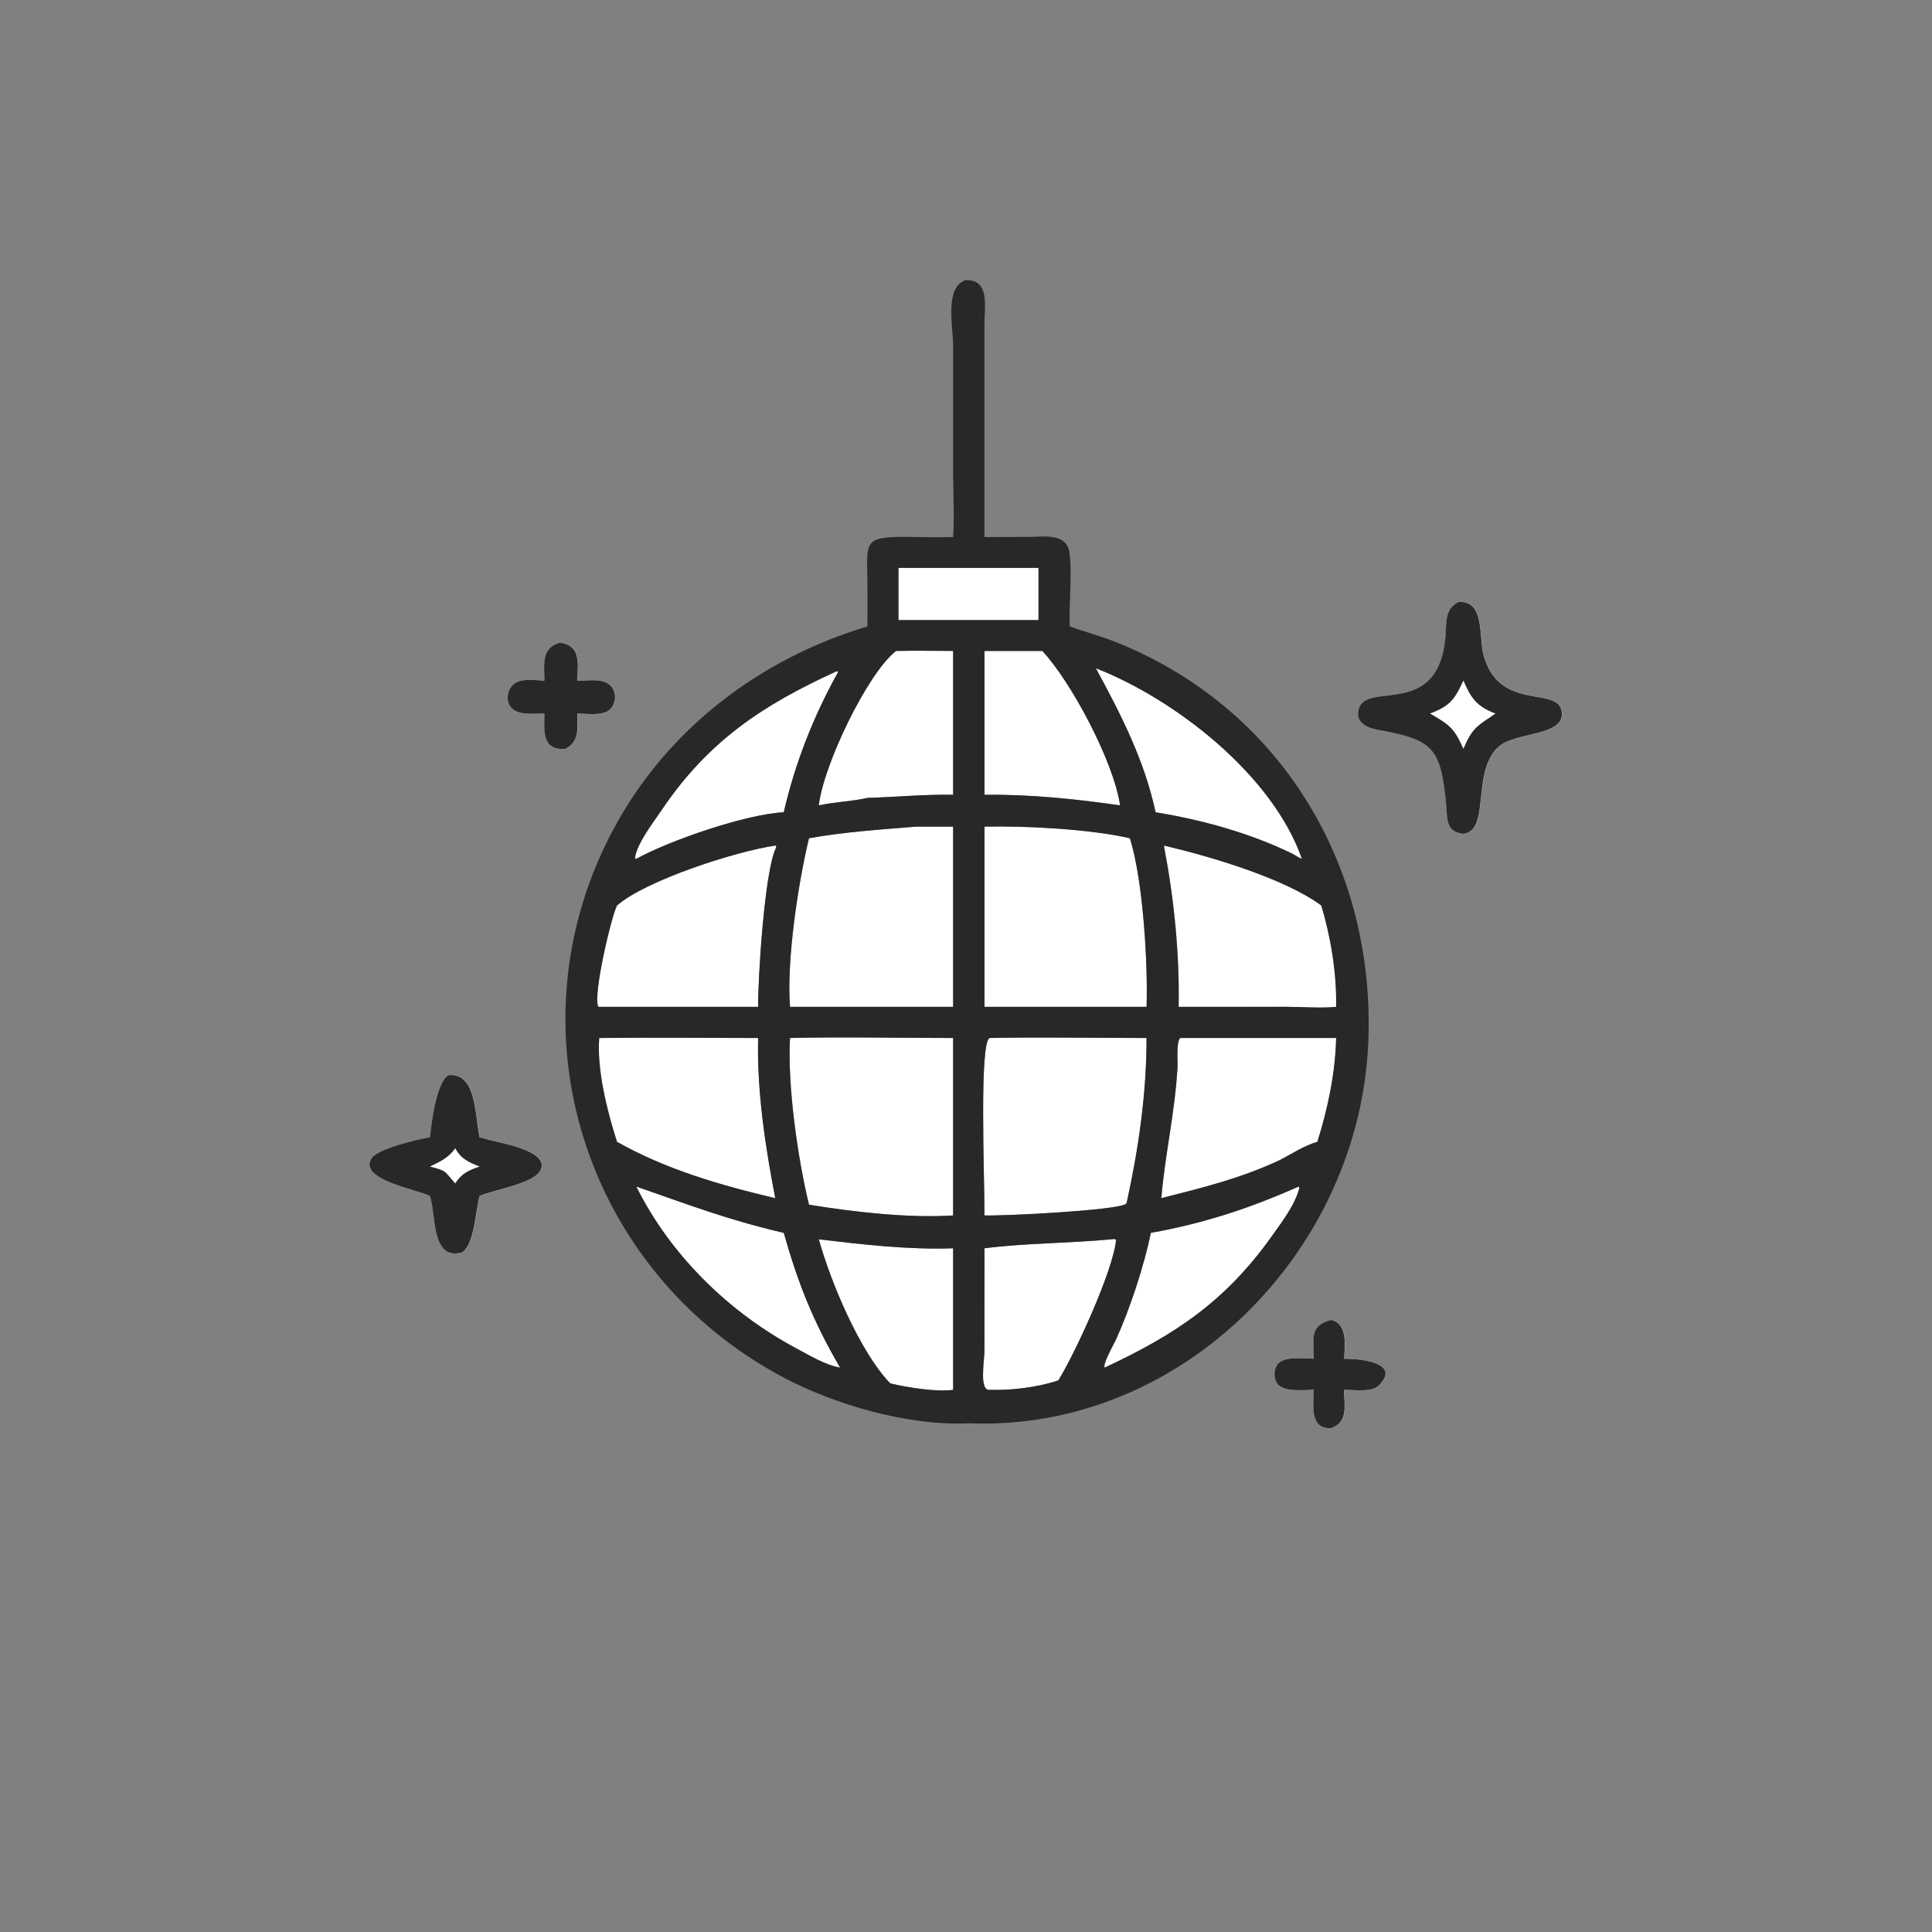 <?xml version="1.0" encoding="UTF-8"?> <svg xmlns="http://www.w3.org/2000/svg" width="250" height="250" viewBox="0 0 250 250" fill="none"><rect x="0" y="0" width="250" height="250" fill="#808080" stroke="none"/><path d="M189.382 88.068C188.239 90.504 187.692 91.339 185.066 92.327C187.567 93.8 188.175 94.166 189.382 96.896C190.578 94.069 191.188 93.975 193.525 92.327C191.096 91.439 190.329 90.281 189.382 88.068Z" fill="white"></path><path d="M127.403 102.848C133.31 102.778 139.115 103.377 144.95 104.216C144.128 98.517 138.577 88.157 134.882 84.231H127.403V102.848Z" fill="white"></path><path d="M134.393 73.482H116.271V80.238H134.393V73.482Z" fill="white"></path><path d="M58.929 148.582C58.078 149.826 56.965 150.311 55.658 150.95C57.936 151.542 57.457 151.511 58.929 153.134C59.735 151.837 60.68 151.422 62.077 150.95C60.66 150.386 59.681 149.981 58.929 148.582Z" fill="white"></path><path d="M112.263 103.245C115.964 103.142 119.641 102.775 123.349 102.847V84.23C120.89 84.228 118.422 84.18 115.964 84.23C112.281 87.074 106.546 99.008 105.965 104.216C108.044 103.755 110.191 103.728 112.263 103.245Z" fill="white"></path><path d="M167.162 110.432C167.599 110.644 168.023 110.978 168.48 111.133C164.698 100.279 152.093 90.481 141.815 86.467C145.079 92.494 148.077 98.309 149.548 105.11C155.461 106.064 161.745 107.791 167.162 110.432Z" fill="white"></path><path d="M146.222 108.468C141.01 107.268 132.611 106.846 127.403 106.964V130.289H148.377C148.563 124.782 147.942 113.943 146.222 108.468Z" fill="white"></path><path d="M101.43 105.111C102.899 98.739 105.287 92.661 108.468 86.955C108.339 86.842 108.4 86.863 108.306 86.844C98.757 91.201 91.669 95.844 85.585 104.882C84.531 106.445 82.389 109.193 82.168 111.06L82.349 111.134C86.623 108.764 96.59 105.33 101.43 105.111Z" fill="white"></path><path d="M98.116 130.289C98.085 126.549 98.942 112.874 100.385 109.801C100.479 109.597 100.451 109.691 100.435 109.431L100.333 109.418C95.291 110.137 83.589 113.902 79.85 117.172C79.055 118.784 76.731 128.803 77.417 130.243L77.55 130.289H98.116Z" fill="white"></path><path d="M152.525 130.289L166.455 130.283C168.495 130.285 170.928 130.484 172.907 130.289C172.996 125.989 172.227 121.287 170.989 117.172C166.239 113.646 156.355 110.73 150.614 109.418C151.922 116.21 152.652 123.364 152.525 130.289Z" fill="white"></path><path d="M98.116 134.315C91.262 134.313 84.402 134.24 77.551 134.315C77.221 138.405 78.598 143.857 79.85 147.753C86.225 151.347 93.252 153.376 100.333 155.044C99.041 148.365 97.945 141.155 98.116 134.315Z" fill="white"></path><path d="M148.933 159.532C148.045 163.821 146.242 169.317 144.447 173.276C144.173 173.879 142.683 176.477 142.945 176.973C152.057 172.725 158.589 168.412 164.627 159.903C165.917 158.087 167.609 155.881 168.16 153.695L168.064 153.537C161.674 156.366 155.821 158.294 148.933 159.532Z" fill="white"></path><path d="M127.404 157.276C129.654 157.37 144.697 156.638 145.744 155.761L145.84 155.475C147.362 148.536 148.376 141.431 148.378 134.315C141.621 134.315 134.842 134.182 128.091 134.315C126.709 134.676 127.402 152.233 127.404 157.276Z" fill="white"></path><path d="M152.384 138.035C152.045 144.036 150.744 149.445 150.287 155.044C155.637 153.682 160.435 152.516 165.474 150.182C167.101 149.364 168.732 148.247 170.483 147.753C171.834 143.426 172.809 138.86 172.907 134.314H152.742C152.191 134.747 152.425 137.285 152.384 138.035Z" fill="white"></path><path d="M102.237 134.315C101.889 140.423 103.236 149.905 104.692 155.884C110.302 156.815 117.691 157.661 123.349 157.276V134.315C116.322 134.315 109.261 134.155 102.237 134.315Z" fill="white"></path><path d="M105.965 160.367C107.454 165.73 111.198 174.835 115.208 179.006C117.291 179.527 121.268 180.154 123.349 179.846V161.528C117.565 161.734 111.701 161.049 105.965 160.367Z" fill="white"></path><path d="M143.851 160.366C138.492 160.875 132.54 160.86 127.404 161.526L127.398 174.755C127.398 176.071 126.674 180.048 128.091 179.844C130.911 179.93 134.258 179.532 136.956 178.624C139.002 175.387 144.061 164.465 144.435 160.438C144.209 160.263 144.126 160.339 143.851 160.366Z" fill="white"></path><path d="M82.35 153.537C86.746 162.409 94.36 169.848 103.07 174.485C104.788 175.399 106.78 176.625 108.724 176.973C105.234 170.985 103.33 166.199 101.43 159.532C93.978 157.787 89.208 155.909 82.35 153.537Z" fill="white"></path><path d="M104.692 108.467C103.275 114.348 101.774 124.345 102.237 130.287H123.349V106.963H118.585C113.927 107.345 109.303 107.643 104.692 108.467Z" fill="white"></path><path d="M72.466 83.154C75.253 83.524 74.79 85.843 74.726 88.069C76.045 88.124 78.028 87.688 79.031 88.718C79.855 89.564 79.787 91.033 78.926 91.827C77.999 92.684 75.907 92.341 74.726 92.328C74.729 94.129 75.067 95.972 73.185 96.897C70.14 97.165 70.431 94.588 70.466 92.328C69.226 92.338 67.228 92.599 66.281 91.676C65.415 90.832 65.595 89.35 66.452 88.565C67.394 87.701 69.259 88.036 70.466 88.069C70.457 85.955 70.013 83.878 72.466 83.154Z" fill="white"></path><path d="M172.245 184.814C169.44 184.911 170.002 181.797 170.019 179.843C168.743 179.85 166.469 180.14 165.49 179.248C164.753 178.579 164.768 177.102 165.455 176.409C166.39 175.462 168.756 175.803 170.019 175.823C170.072 173.293 169.331 171.61 172.245 170.799C174.464 171.264 174.02 174.15 173.952 175.823C175.647 175.796 181.545 176.227 178.414 179.301C177.485 180.212 175.172 179.828 173.952 179.843C173.924 181.854 174.578 183.981 172.245 184.814Z" fill="white"></path><path d="M70.031 151.286C69.329 153.172 63.887 153.918 62.077 154.764C61.553 156.583 61.447 161.008 59.803 162.066C55.798 163.189 56.454 157.162 55.659 154.764C54.01 153.918 46.149 152.602 48.156 149.803C48.982 148.651 54.159 147.377 55.659 147.154C55.836 145.464 56.45 140.053 58.074 139.12C61.671 138.846 61.434 144.078 62.077 147.154L63.345 147.504C64.814 147.923 70.929 148.868 70.031 151.286Z" fill="white"></path><path d="M189.382 107.902C187.04 107.644 187.318 105.864 187.141 104.021C186.441 96.663 185.363 95.723 178.335 94.455C176.89 94.195 175.314 93.451 175.849 91.7C176.949 88.108 186.105 93.047 187.058 82.435C187.217 80.653 186.898 78.797 188.752 77.903C192.149 77.637 191.384 82.405 191.963 84.65C193.903 92.144 201.502 88.762 202.092 91.976C202.715 95.384 196.006 94.593 193.819 96.728C190.416 100.056 192.893 107.456 189.382 107.902Z" fill="white"></path><path d="M123.331 69.493C123.517 66.922 123.338 63.99 123.336 61.371V44.896C123.336 42.216 122.203 37.29 124.895 36.254C128.119 36.112 127.391 39.627 127.391 41.783L127.387 69.493L133.051 69.48C134.87 69.471 137.907 68.92 138.357 71.349C138.777 73.625 138.309 78.45 138.416 81.055C140.338 81.757 142.323 82.264 144.227 83.019C165.538 91.448 177.942 111.834 177.063 134.7C176.02 161.841 152.934 185.285 125.36 184.175C117.623 184.544 108.07 181.812 101.271 178.185C75.57 164.469 65.582 133.025 79.387 107.283C86.315 94.363 98.276 85.255 112.245 81.055C112.248 79.024 112.263 76.993 112.237 74.963C112.18 70.124 111.727 69.421 117.392 69.477C119.372 69.499 121.353 69.545 123.331 69.493ZM116.255 73.483V80.238H134.376V73.483H116.255ZM115.947 84.23C112.263 87.074 106.529 99.008 105.947 104.216C108.026 103.754 110.173 103.728 112.245 103.245C115.947 103.142 119.624 102.775 123.331 102.847V84.23C120.872 84.228 118.404 84.179 115.947 84.23ZM127.387 84.23V102.847C133.294 102.777 139.098 103.376 144.933 104.216C144.111 98.516 138.56 88.156 134.866 84.23H127.387ZM141.798 86.468C145.062 92.496 148.059 98.311 149.53 105.112C155.444 106.065 161.727 107.792 167.144 110.433C167.582 110.645 168.006 110.98 168.463 111.135C164.681 100.281 152.075 90.482 141.798 86.468ZM108.288 86.844C98.739 91.201 91.652 95.845 85.567 104.882C84.514 106.446 82.371 109.194 82.15 111.061L82.332 111.135C86.606 108.765 96.573 105.331 101.413 105.112C102.882 98.739 105.269 92.662 108.45 86.956C108.321 86.842 108.382 86.864 108.288 86.844ZM118.568 106.964C113.909 107.346 109.285 107.644 104.675 108.468C103.258 114.349 101.756 124.346 102.22 130.288H123.331V106.964H118.568ZM127.387 106.964V130.288H148.361C148.547 124.781 147.926 113.942 146.205 108.468C140.993 107.268 132.594 106.846 127.387 106.964ZM100.315 109.417C95.274 110.136 83.572 113.9 79.833 117.171C79.037 118.782 76.713 128.801 77.4 130.242L77.533 130.288H98.099C98.068 126.547 98.925 112.873 100.368 109.799C100.462 109.596 100.433 109.69 100.418 109.43L100.315 109.417ZM150.597 109.417C151.905 116.209 152.635 123.362 152.508 130.288L166.438 130.281C168.478 130.284 170.911 130.482 172.89 130.288C172.979 125.988 172.21 121.285 170.972 117.171C166.222 113.645 156.338 110.728 150.597 109.417ZM77.533 134.315C77.203 138.405 78.581 143.857 79.833 147.753C86.208 151.347 93.234 153.376 100.315 155.044C99.023 148.365 97.928 141.155 98.099 134.315C91.245 134.313 84.385 134.241 77.533 134.315ZM102.22 134.315C101.872 140.423 103.219 149.904 104.675 155.884C110.284 156.815 117.674 157.661 123.331 157.276V134.315C116.305 134.315 109.244 134.155 102.22 134.315ZM128.073 134.315C126.692 134.676 127.385 152.233 127.387 157.276C129.636 157.37 144.679 156.638 145.727 155.761L145.823 155.475C147.344 148.536 148.359 141.431 148.361 134.315C141.603 134.315 134.824 134.182 128.073 134.315ZM152.724 134.315C152.174 134.748 152.407 137.286 152.366 138.036C152.027 144.037 150.726 149.445 150.269 155.044C155.619 153.682 160.418 152.517 165.457 150.182C167.083 149.364 168.714 148.247 170.465 147.753C171.816 143.427 172.791 138.86 172.89 134.315H152.724ZM82.332 153.538C86.728 162.409 94.343 169.849 103.052 174.486C104.771 175.4 106.762 176.626 108.706 176.974C105.217 170.986 103.313 166.2 101.413 159.532C93.96 157.788 89.19 155.91 82.332 153.538ZM168.047 153.538C161.657 156.367 155.805 158.295 148.916 159.532C148.029 163.822 146.225 169.318 144.43 173.277C144.157 173.88 142.666 176.477 142.928 176.974C152.04 172.726 158.572 168.413 164.611 159.904C165.9 158.087 167.593 155.881 168.144 153.695L168.047 153.538ZM143.833 160.365C138.475 160.875 132.522 160.859 127.387 161.526L127.38 174.755C127.38 176.071 126.657 180.047 128.073 179.844C130.893 179.929 134.24 179.531 136.938 178.624C138.984 175.386 144.043 164.464 144.417 160.437C144.192 160.263 144.109 160.339 143.833 160.365ZM105.947 160.365C107.436 165.728 111.181 174.833 115.19 179.005C117.274 179.525 121.25 180.152 123.331 179.844V161.526C117.547 161.732 111.683 161.047 105.947 160.365Z" fill="#282828"></path><path d="M189.364 107.902C187.023 107.644 187.3 105.864 187.123 104.021C186.424 96.663 185.346 95.723 178.317 94.455C176.872 94.195 175.296 93.451 175.832 91.7C176.931 88.108 186.087 93.047 187.04 82.435C187.2 80.653 186.881 78.797 188.734 77.903C192.132 77.637 191.367 82.405 191.946 84.65C193.885 92.144 201.484 88.762 202.074 91.976C202.697 95.384 195.988 94.593 193.802 96.728C190.398 100.056 192.875 107.456 189.364 107.902ZM189.364 88.069C188.221 90.504 187.674 91.34 185.049 92.328C187.55 93.801 188.157 94.166 189.364 96.897C190.56 94.07 191.17 93.976 193.507 92.328C191.078 91.44 190.311 90.281 189.364 88.069Z" fill="#282828"></path><path d="M70.447 88.069C70.438 85.955 69.995 83.878 72.447 83.154C75.235 83.524 74.771 85.843 74.708 88.069C76.026 88.124 78.009 87.688 79.012 88.718C79.837 89.564 79.769 91.033 78.907 91.827C77.981 92.684 75.888 92.341 74.708 92.328C74.71 94.129 75.049 95.972 73.167 96.897C70.121 97.165 70.412 94.588 70.447 92.328C69.207 92.338 67.209 92.599 66.263 91.676C65.397 90.832 65.576 89.35 66.433 88.565C67.375 87.701 69.24 88.036 70.447 88.069Z" fill="#282828"></path><path d="M55.641 147.154C55.818 145.464 56.432 140.053 58.057 139.12C61.653 138.846 61.417 144.078 62.06 147.154L63.328 147.504C64.797 147.923 70.911 148.868 70.013 151.286C69.311 153.172 63.87 153.918 62.06 154.764C61.535 156.583 61.43 161.008 59.786 162.066C55.781 163.189 56.437 157.162 55.641 154.764C53.993 153.918 46.131 152.602 48.138 149.803C48.964 148.651 54.141 147.377 55.641 147.154ZM58.911 148.581C58.061 149.825 56.948 150.311 55.641 150.949C57.919 151.541 57.44 151.511 58.911 153.133C59.718 151.837 60.663 151.421 62.06 150.949C60.643 150.385 59.663 149.981 58.911 148.581Z" fill="#282828"></path><path d="M170.002 175.823C170.054 173.293 169.313 171.61 172.227 170.799C174.446 171.264 174.003 174.15 173.935 175.823C175.629 175.796 181.527 176.227 178.397 179.301C177.468 180.212 175.155 179.828 173.935 179.843C173.906 181.854 174.56 183.981 172.227 184.814C169.423 184.911 169.984 181.797 170.002 179.843C168.725 179.85 166.452 180.14 165.472 179.248C164.735 178.579 164.751 177.102 165.437 176.409C166.373 175.462 168.738 175.803 170.002 175.823Z" fill="#282828"></path></svg> 
